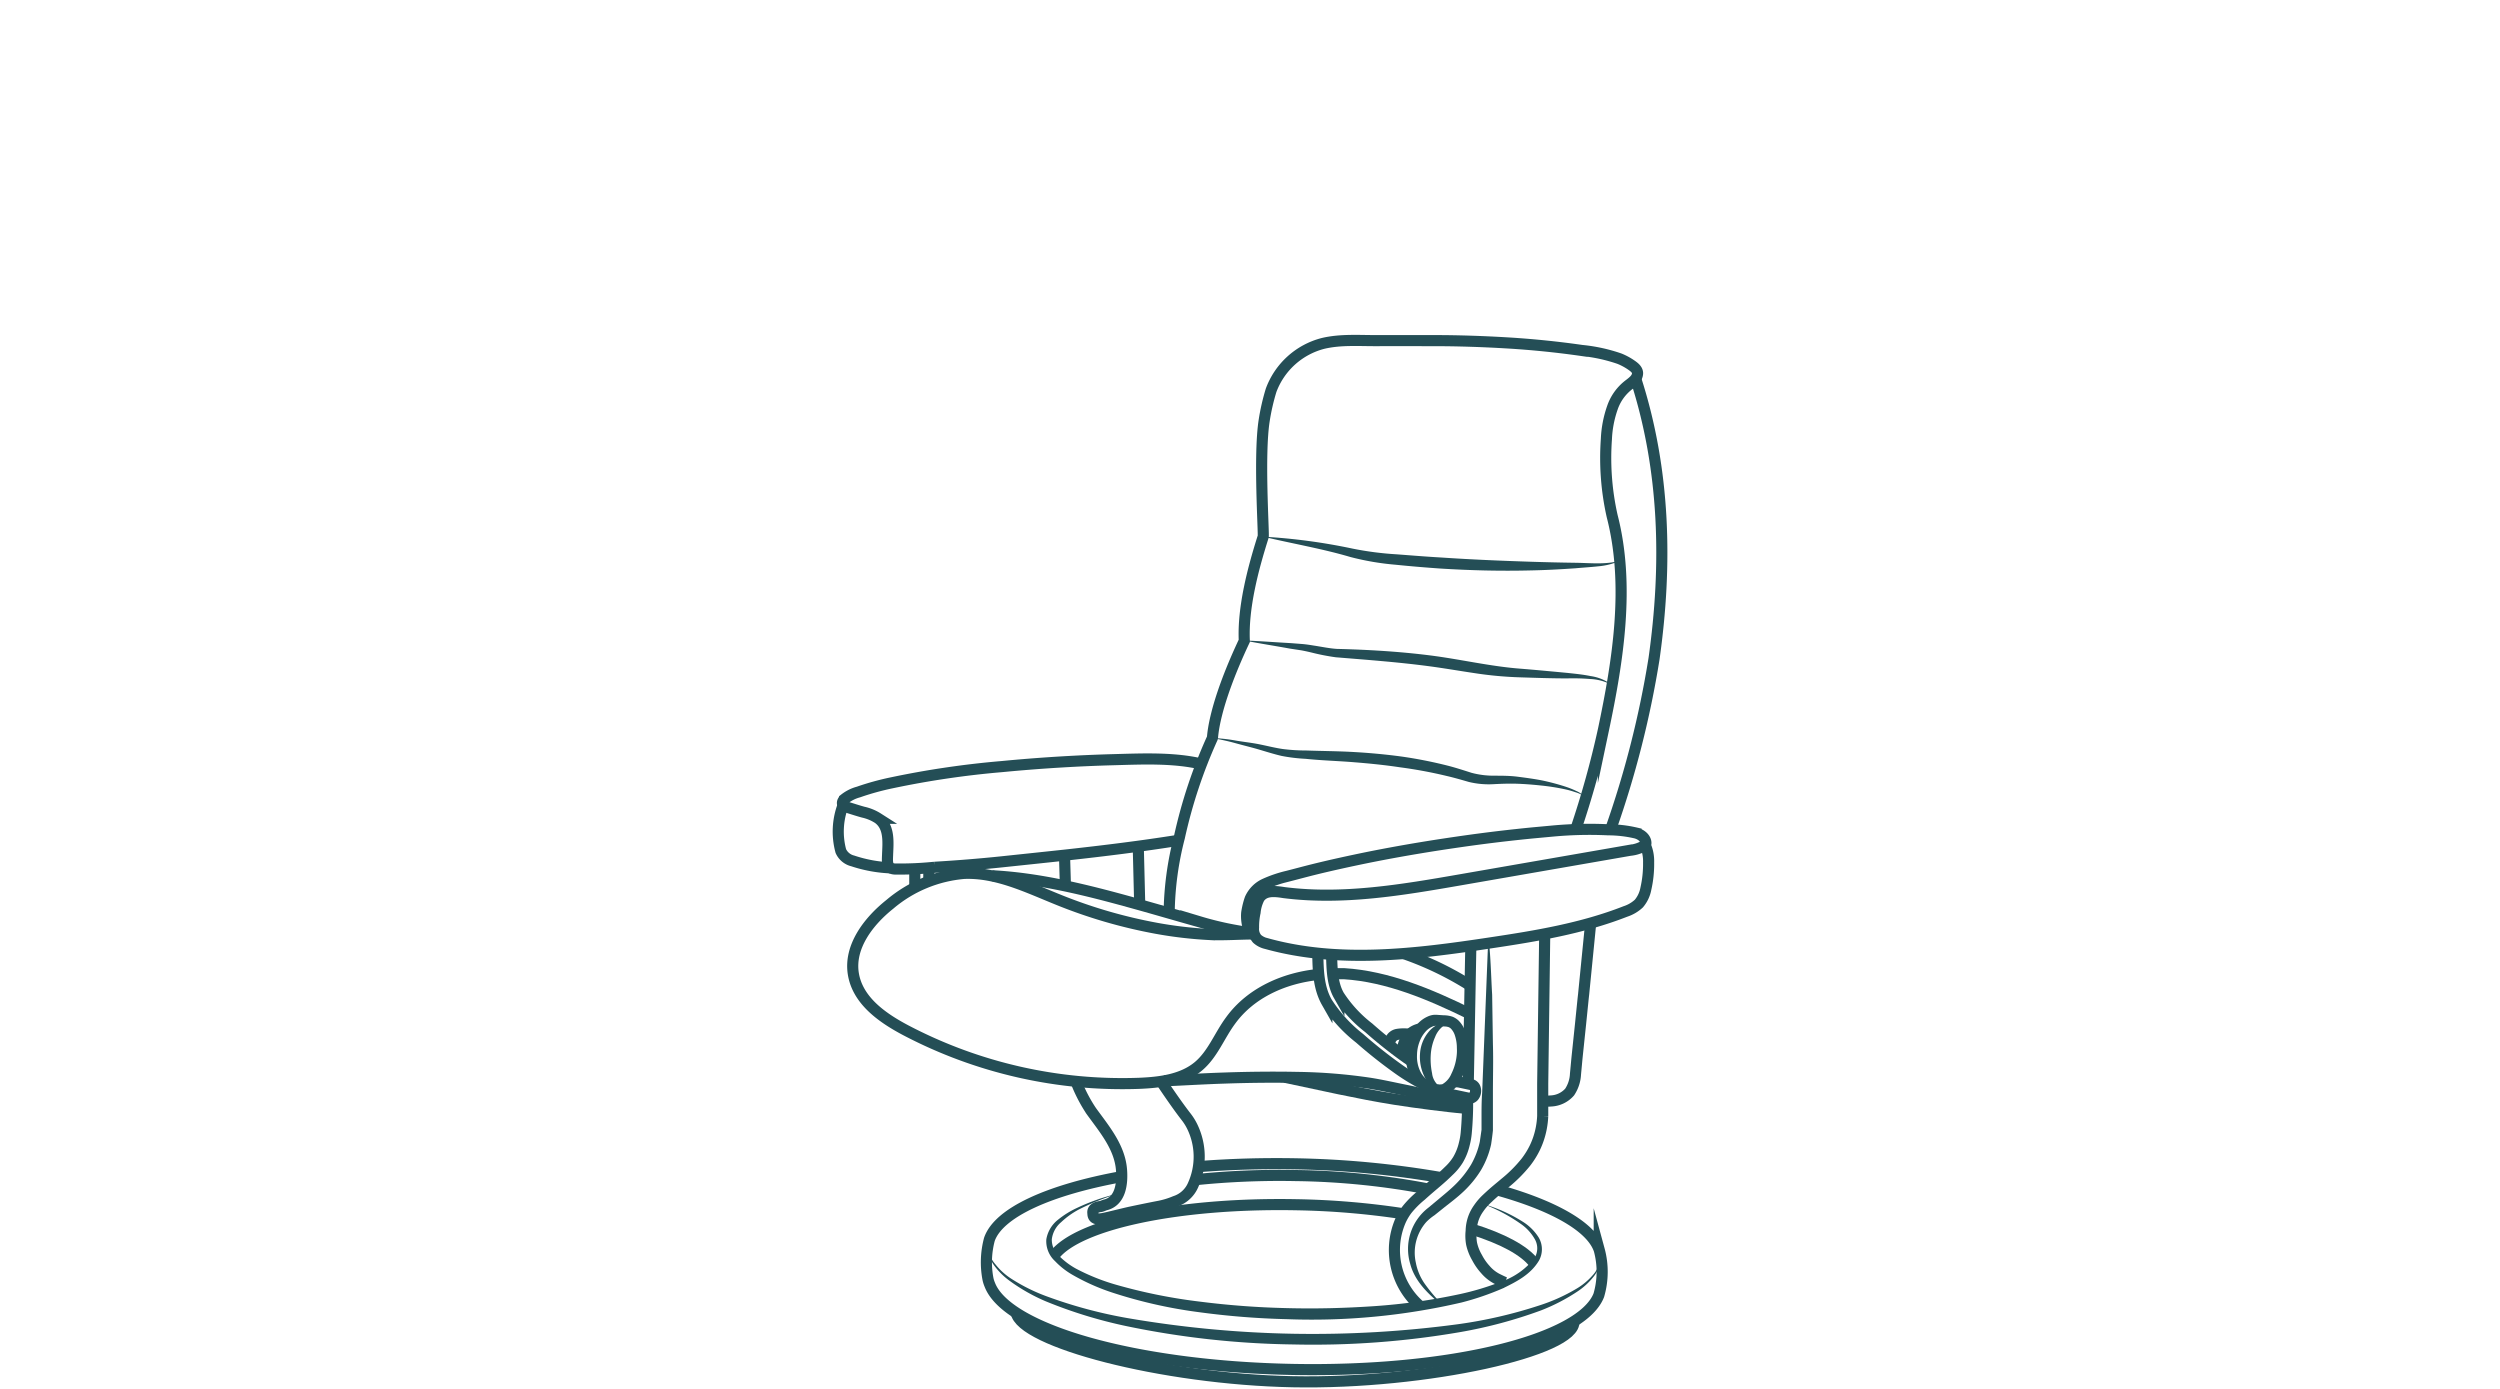 <svg id="Layer_1" data-name="Layer 1" xmlns="http://www.w3.org/2000/svg" viewBox="0 0 360 200"><defs><style>.cls-1{fill:none;stroke:#244e56;stroke-miterlimit:10;stroke-width:1.6px;}.cls-2{fill:#244e56;}</style></defs><path class="cls-1" d="M222.44,134.48l-.29,21.57,0,4.67a12,12,0,0,1-.2,1.71,11.4,11.4,0,0,1-.92,2.82,11.85,11.85,0,0,1-1.31,2.11,19.87,19.87,0,0,1-3,3c-.83.71-1.46,1.18-2.57,2.23a8.19,8.19,0,0,0-1.25,1.45,5.72,5.72,0,0,0-.72,1.38,5.88,5.88,0,0,0-.33,1.84,6.5,6.5,0,0,0,.06,1.84,6.89,6.89,0,0,0,.79,2,8,8,0,0,0,1.19,1.71,5.57,5.57,0,0,0,1.64,1.32c.32.16,1,.5,1.24.57"/><path class="cls-2" d="M214.46,136.12c.22,2.38.27,4.75.41,7.12l.11,7.1c.07,2.37,0,4.74,0,7.1l0,3.57,0,1.78c-.07.66-.16,1.34-.26,2a12.59,12.59,0,0,1-1.46,3.71,15.1,15.1,0,0,1-2.43,3c-.94.9-1.92,1.63-2.82,2.34L206.56,175a7.1,7.1,0,0,0-1.2,1,6.67,6.67,0,0,0-1.48,5.82,7.83,7.83,0,0,0,1.25,3,24.37,24.37,0,0,0,2.23,2.7l-.1.12c-1.8-1.49-3.58-3.29-4.19-5.65a7.49,7.49,0,0,1,2.6-8.07l1.37-1.14c.9-.76,1.83-1.5,2.65-2.33a14.44,14.44,0,0,0,2.16-2.77,11.5,11.5,0,0,0,1.24-3.26l.25-1.73,0-1.77c0-1.18,0-2.37.09-3.55l.28-7.09.56-14.2Z"/><path class="cls-1" d="M211.33,158.28a46.24,46.24,0,0,1-.2,4.94,9.77,9.77,0,0,1-.27,1.51,8.06,8.06,0,0,1-.92,2.3,7.75,7.75,0,0,1-1.31,1.58c-1.43,1.41-2.15,1.88-4,3.55a13.71,13.71,0,0,0-2,2,8.31,8.31,0,0,0-1,1.71,10.67,10.67,0,0,0,2.8,12.16"/><path class="cls-1" d="M167.63,155.64c2.88-.13,5.83-.31,8.7-.4,3.49-.12,7-.16,10.49-.09a77.74,77.74,0,0,1,10.44.84c1.71.27,3.4.66,5.1,1s3.52.79,5.26,1.25l.52.14,3.19.87"/><path class="cls-1" d="M168.36,131.49a45.29,45.29,0,0,1,1.47-10.91,71.82,71.82,0,0,1,4.75-14.3c.08-.15,0-4.22,4.6-14-.22-4.76,1.24-10.35,2.72-15,.12-.37-.65-11.61.14-16.71a31.14,31.14,0,0,1,1-4.37,10.86,10.86,0,0,1,7.48-6.75c2.53-.6,5.17-.39,7.75-.4s5.44,0,8.16,0c3.55,0,7.09.12,10.63.33s7.18.58,10.74,1.09a23.67,23.67,0,0,1,5.4,1.18,8.91,8.91,0,0,1,1.53.8c.45.31,1.05.68,1.08,1.27,0,.75-.65,1.22-1.16,1.62a7,7,0,0,0-2.47,3.39,15.66,15.66,0,0,0-.86,4.5,38.12,38.12,0,0,0,.83,11.08c2.58,10,.84,20.84-1.26,30.8a135.51,135.51,0,0,1-4,14.37"/><path class="cls-1" d="M235.54,54.54c4.25,13.15,4.55,26.8,2.64,40.32a140.93,140.93,0,0,1-6.28,24.66"/><path class="cls-1" d="M211.43,156.12s0-.07,0-.11l.37-19.8"/><path class="cls-1" d="M236.93,121.71a5.76,5.76,0,0,1,.47,2.47A16,16,0,0,1,237,128a4.6,4.6,0,0,1-1,2.11,5.19,5.19,0,0,1-1.94,1.14c-6.22,2.44-12.86,3.54-19.47,4.53-10.71,1.62-21.8,3-32.24.09a3,3,0,0,1-1.33-.68,2.14,2.14,0,0,1-.51-1.6,9.69,9.69,0,0,1,.22-2.21,5.64,5.64,0,0,1,.6-2.06c.79-1.16,2.2-1,3.6-.78,8.45,1.07,17-.39,25.38-1.85l24.42-4.25a5,5,0,0,0,2.18-.74c.24-.2.15-1.3-1.31-1.74a17.79,17.79,0,0,0-4-.47,57.45,57.45,0,0,0-8,.18l-2.81.26q-4,.39-8,.92c-5.28.71-10.55,1.56-15.78,2.61-2.59.53-5.17,1.09-7.73,1.72-1.29.32-2.58.67-3.87,1a17.77,17.77,0,0,0-3.25,1.1,4.27,4.27,0,0,0-2.14,2.15,10.88,10.88,0,0,0-.44,1.7c-.25,1.13.14,3.31.94,3.43"/><path class="cls-1" d="M222.17,158.54a6.3,6.3,0,0,0,1.15,0,3.79,3.79,0,0,0,2.71-1.29,5.1,5.1,0,0,0,.84-2.58c.08-.81.15-1.63.23-2.44l.5-4.77.37-3.64.07-.62,1-10.08"/><path class="cls-1" d="M169.73,121c-5.3.85-10.77,1.52-16.11,2.11-3.14.34-6.28.67-9.42,1s-6.43.59-9.64.78a49.41,49.41,0,0,1-5.7.25c-1.21-.07-1.08-1.06-1.05-2,.07-1.85.33-4.08-1.36-5.3a6.66,6.66,0,0,0-2.15-.89c-.78-.21-1.54-.47-2.31-.7l-.18-.07c-.63-.25-.63-.69-.19-1.13a5.56,5.56,0,0,1,2-1,38.2,38.2,0,0,1,4.82-1.33,130,130,0,0,1,15.82-2.33q8.1-.78,16.24-1c4.08-.11,8.48-.31,12.48.62"/><path class="cls-1" d="M121.43,115.88a10.73,10.73,0,0,0-.35,6.67,2.53,2.53,0,0,0,1.71,1.42,19.74,19.74,0,0,0,5.45,1"/><line class="cls-1" x1="153.29" y1="123.16" x2="153.42" y2="127.58"/><line class="cls-1" x1="163.91" y1="121.87" x2="164.12" y2="130.3"/><line class="cls-1" x1="131.73" y1="125.07" x2="131.73" y2="127.85"/><line class="cls-1" x1="133.75" y1="124.93" x2="133.75" y2="126.91"/><path class="cls-2" d="M181.9,77.28A85,85,0,0,1,194.77,79a45.7,45.7,0,0,0,6.32.82c2.15.16,4.29.34,6.44.46,4.29.29,8.59.47,12.89.61,2.15.07,4.31.12,6.46.15s4.33.29,6.42-.3a9.57,9.57,0,0,1-3.16.81c-1.08.12-2.16.18-3.24.28-2.16.15-4.32.27-6.49.31-4.33.11-8.66,0-13-.27-2.16-.15-4.31-.33-6.47-.55a38.36,38.36,0,0,1-6.48-1.11C190.37,79,186.11,78.29,181.9,77.28Z"/><path class="cls-2" d="M179.18,92.23c2.24.08,4.46.26,6.7.38l1.67.13c.57.05,1.14.14,1.69.23,1.11.17,2.19.4,3.25.47,4.41.11,8.93.37,13.38.93s8.79,1.61,13.2,1.93c2.22.18,4.43.39,6.65.6,1.11.12,2.24.23,3.35.46a6.52,6.52,0,0,1,3.09,1.31,7.14,7.14,0,0,0-3.15-.89,30.54,30.54,0,0,0-3.32-.09c-2.24,0-4.47-.08-6.71-.15a54,54,0,0,1-6.72-.62c-2.22-.33-4.39-.71-6.6-1-4.4-.58-8.79-.9-13.29-1.27A31.31,31.31,0,0,1,189,94c-.53-.13-1.07-.25-1.6-.35l-1.65-.25C183.58,93,181.38,92.67,179.18,92.23Z"/><path class="cls-2" d="M174.58,106.28a22.93,22.93,0,0,1,3.42.37c1.12.19,2.27.31,3.4.54s2.23.51,3.33.67a26.59,26.59,0,0,0,3.36.21c2.24.08,4.55.09,6.84.22s4.59.34,6.88.65a63.37,63.37,0,0,1,6.8,1.35c1.11.29,2.24.66,3.31,1a12.37,12.37,0,0,0,3.19.41c1.12,0,2.3,0,3.46.15s2.29.3,3.43.52a32.18,32.18,0,0,1,3.34.88,12.39,12.39,0,0,1,1.62.64,3.68,3.68,0,0,1,1.38,1,3.59,3.59,0,0,0-1.48-.81,13.11,13.11,0,0,0-1.63-.45,31.7,31.7,0,0,0-3.36-.52c-1.12-.12-2.25-.21-3.37-.25s-2.23,0-3.39.06a12.14,12.14,0,0,1-3.6-.32c-1.11-.32-2.17-.63-3.27-.88a64.85,64.85,0,0,0-6.65-1.23c-2.24-.34-4.5-.56-6.76-.74s-4.51-.24-6.83-.48a24.2,24.2,0,0,1-3.46-.42c-1.15-.27-2.24-.62-3.33-.94s-2.19-.58-3.3-.89S175.71,106.48,174.58,106.28Z"/><path class="cls-2" d="M208.5,147.34a3.64,3.64,0,0,0-1.85,2,7.34,7.34,0,0,0-.62,2.54,10,10,0,0,0,.19,2.68,2.73,2.73,0,0,0,1.48,2.14,1.86,1.86,0,0,1-1.6-.37,3.74,3.74,0,0,1-1-1.33,6.43,6.43,0,0,1-.62-3.22,5.43,5.43,0,0,1,1.18-3.11,3.93,3.93,0,0,1,1.28-1.08A2.13,2.13,0,0,1,208.5,147.34Z"/><path class="cls-1" d="M210.59,151.68a8.5,8.5,0,0,1-.87,3.29,3.86,3.86,0,0,1-1.75,1.92,3.32,3.32,0,0,1-2.61-.53,4.15,4.15,0,0,1-1.59-1.8,5.7,5.7,0,0,1-.52-2.67,6.33,6.33,0,0,1,.4-2.12,5.23,5.23,0,0,1,.95-1.65,3.6,3.6,0,0,1,1.29-1,2.23,2.23,0,0,1,.57-.18,2.79,2.79,0,0,1,.5,0l.93.06a3.2,3.2,0,0,1,1,.16,2,2,0,0,1,.58.37,3.29,3.29,0,0,1,.81,1.37,6.61,6.61,0,0,1,.31,2A7.48,7.48,0,0,1,210.59,151.68Z"/><path class="cls-1" d="M201.94,151.91c0-.12,0-.25,0-.38a3.61,3.61,0,0,1,1-2.54,3,3,0,0,1,1.67-.85"/><path class="cls-1" d="M200,150.4a2.35,2.35,0,0,1,.23-.64,1.3,1.3,0,0,1,1-.81,5.66,5.66,0,0,1,1.79,0"/><path class="cls-1" d="M202.15,137.32a46.33,46.33,0,0,1,9.42,4.51l.13.09"/><path class="cls-1" d="M191.89,140.21c.55,0,1.09,0,1.63,0,6.32.39,12.44,3,18.1,5.77"/><path class="cls-1" d="M180.62,134.49c-2.15,0-4.3.18-6.46.08a59.94,59.94,0,0,1-7.56-.88,72.43,72.43,0,0,1-14.5-4.25c-4.29-1.74-8.65-3.86-13.27-3.67a19,19,0,0,0-10.69,4.45c-3.1,2.47-5.88,6.12-5.26,10s4.19,6.37,7.61,8.17A67.1,67.1,0,0,0,164,156c3-.12,6.27-.51,8.59-2.47,2.06-1.74,3-4.4,4.62-6.58,2.9-4,7.74-6.14,12.7-6.63"/><path class="cls-1" d="M142.87,126.11c6.94.37,13.69,2.08,20.36,3.93,3.18.88,6.34,1.81,9.51,2.7a46.23,46.23,0,0,0,7.85,1.64"/><path class="cls-1" d="M185,155.12c5.25,1.1,10.57,2.34,15.87,3.18,3.3.52,7.12,1,10.44,1.33"/><path class="cls-1" d="M191.75,137.44c.05,2.19.11,4.26,1.05,5.91a18.78,18.78,0,0,0,4.29,4.65,64.86,64.86,0,0,0,5.51,4.38c.24.16.47.32.7.46"/><path class="cls-1" d="M189.76,137.26h0c.05,2.43.08,4.92,1.31,7.08a20.71,20.71,0,0,0,4.71,5.17,68.1,68.1,0,0,0,5.69,4.5,28.86,28.86,0,0,0,3.66,2.2"/><path class="cls-1" d="M209.5,155.71l.37.08.14,0,1.84.39a.76.76,0,0,1,.59.58,1.24,1.24,0,0,1-.22,1.1.8.8,0,0,1-.78.27l-2-.42-.51-.11a17,17,0,0,1-2.2-.7"/><path class="cls-1" d="M167.38,156c1.56,2.32,2.61,3.77,3.36,4.74a8.07,8.07,0,0,1,.92,1.44,9.91,9.91,0,0,1,.14,8.48,4.23,4.23,0,0,1-2.58,2.34,11.75,11.75,0,0,1-2.6.76c-1.32.26-2.64.53-4,.82-1,.23-2.07.5-3.11.74-.84.18-2.11.56-2.13-.57v0c0-.11-.21-.8,1-1,.26,0,.51-.17.85-.26,2.18-.57,2.41-3.16,2.27-5-.24-3.32-2.51-5.94-4.37-8.52a21.67,21.67,0,0,1-2.13-4.08"/><path class="cls-2" d="M161.11,171.85a35.34,35.34,0,0,0-5.8,2.34A11.82,11.82,0,0,0,152.8,176a3.81,3.81,0,0,0-1.34,2.47,3.15,3.15,0,0,0,1.13,2.46,10.69,10.69,0,0,0,2.4,1.78,30,30,0,0,0,5.72,2.29,77.3,77.3,0,0,0,12.2,2.45,120.19,120.19,0,0,0,12.45.92c4.16.11,8.33,0,12.48-.28a86.44,86.44,0,0,0,12.34-1.73,38.62,38.62,0,0,0,5.93-1.78,10.33,10.33,0,0,0,4.84-3.4,2.65,2.65,0,0,0,.1-2.67,6.62,6.62,0,0,0-2-2.23,24.4,24.4,0,0,0-5.51-2.92,22.21,22.21,0,0,1,5.76,2.58,7.15,7.15,0,0,1,2.29,2.29,3.34,3.34,0,0,1,0,3.33c-1.21,2-3.22,3-5.13,3.94a39.46,39.46,0,0,1-6,2.06,95.07,95.07,0,0,1-25.15,2.4,113.19,113.19,0,0,1-12.61-1,68.58,68.58,0,0,1-12.38-2.78,30.63,30.63,0,0,1-5.84-2.58,11.15,11.15,0,0,1-2.56-2,3.9,3.9,0,0,1-1.25-3.13,4.54,4.54,0,0,1,1.71-2.85,12.91,12.91,0,0,1,2.73-1.69A29.6,29.6,0,0,1,161.11,171.85Z"/><path class="cls-1" d="M172.09,169.88a118.5,118.5,0,0,1,14.47-.6,108.7,108.7,0,0,1,19.13,1.94"/><path class="cls-1" d="M220.92,181.9c-1.4-1.84-4.57-3.54-9-4.91"/><path class="cls-1" d="M151.84,180.74c3.44-4.45,17.71-7.57,34.72-7.26a114.93,114.93,0,0,1,15.65,1.32"/><path class="cls-1" d="M215.72,171.38c8,2.24,13.44,5.27,14.57,8.6a12.05,12.05,0,0,1-.06,6.53c-2.48,6.43-21.31,11.12-44.08,10.69S145,191.45,142.53,185a4.39,4.39,0,0,1-.26-.82,12.82,12.82,0,0,1,.2-5.7c1.33-3.88,8.6-7.15,19.12-9.06"/><path class="cls-1" d="M226.64,190.28h0c.42,4.17-21.2,9.07-40.47,8.69-18.9-.37-39.24-5.77-39.85-10h0"/><path class="cls-1" d="M172.56,168c4.42-.35,9.15-.5,14.05-.41a137.14,137.14,0,0,1,21,2"/><path class="cls-2" d="M142.25,179.41a4.45,4.45,0,0,0,1.12,2.69,9.35,9.35,0,0,0,2.2,2,25.75,25.75,0,0,0,5.31,2.63,66.92,66.92,0,0,0,11.51,3.08,157,157,0,0,0,47.61.87A66.69,66.69,0,0,0,221.61,188a25.8,25.8,0,0,0,5.41-2.43,9.52,9.52,0,0,0,2.27-1.87A4.48,4.48,0,0,0,230.5,181a4.63,4.63,0,0,1-1,2.81,10,10,0,0,1-2.22,2.08,27.27,27.27,0,0,1-5.38,2.81,66.69,66.69,0,0,1-11.68,3.13,124.45,124.45,0,0,1-24.07,1.77,125.61,125.61,0,0,1-24-2.65,66.87,66.87,0,0,1-11.56-3.56,26.21,26.21,0,0,1-5.27-3,10,10,0,0,1-2.15-2.15A4.66,4.66,0,0,1,142.25,179.41Z"/></svg>
